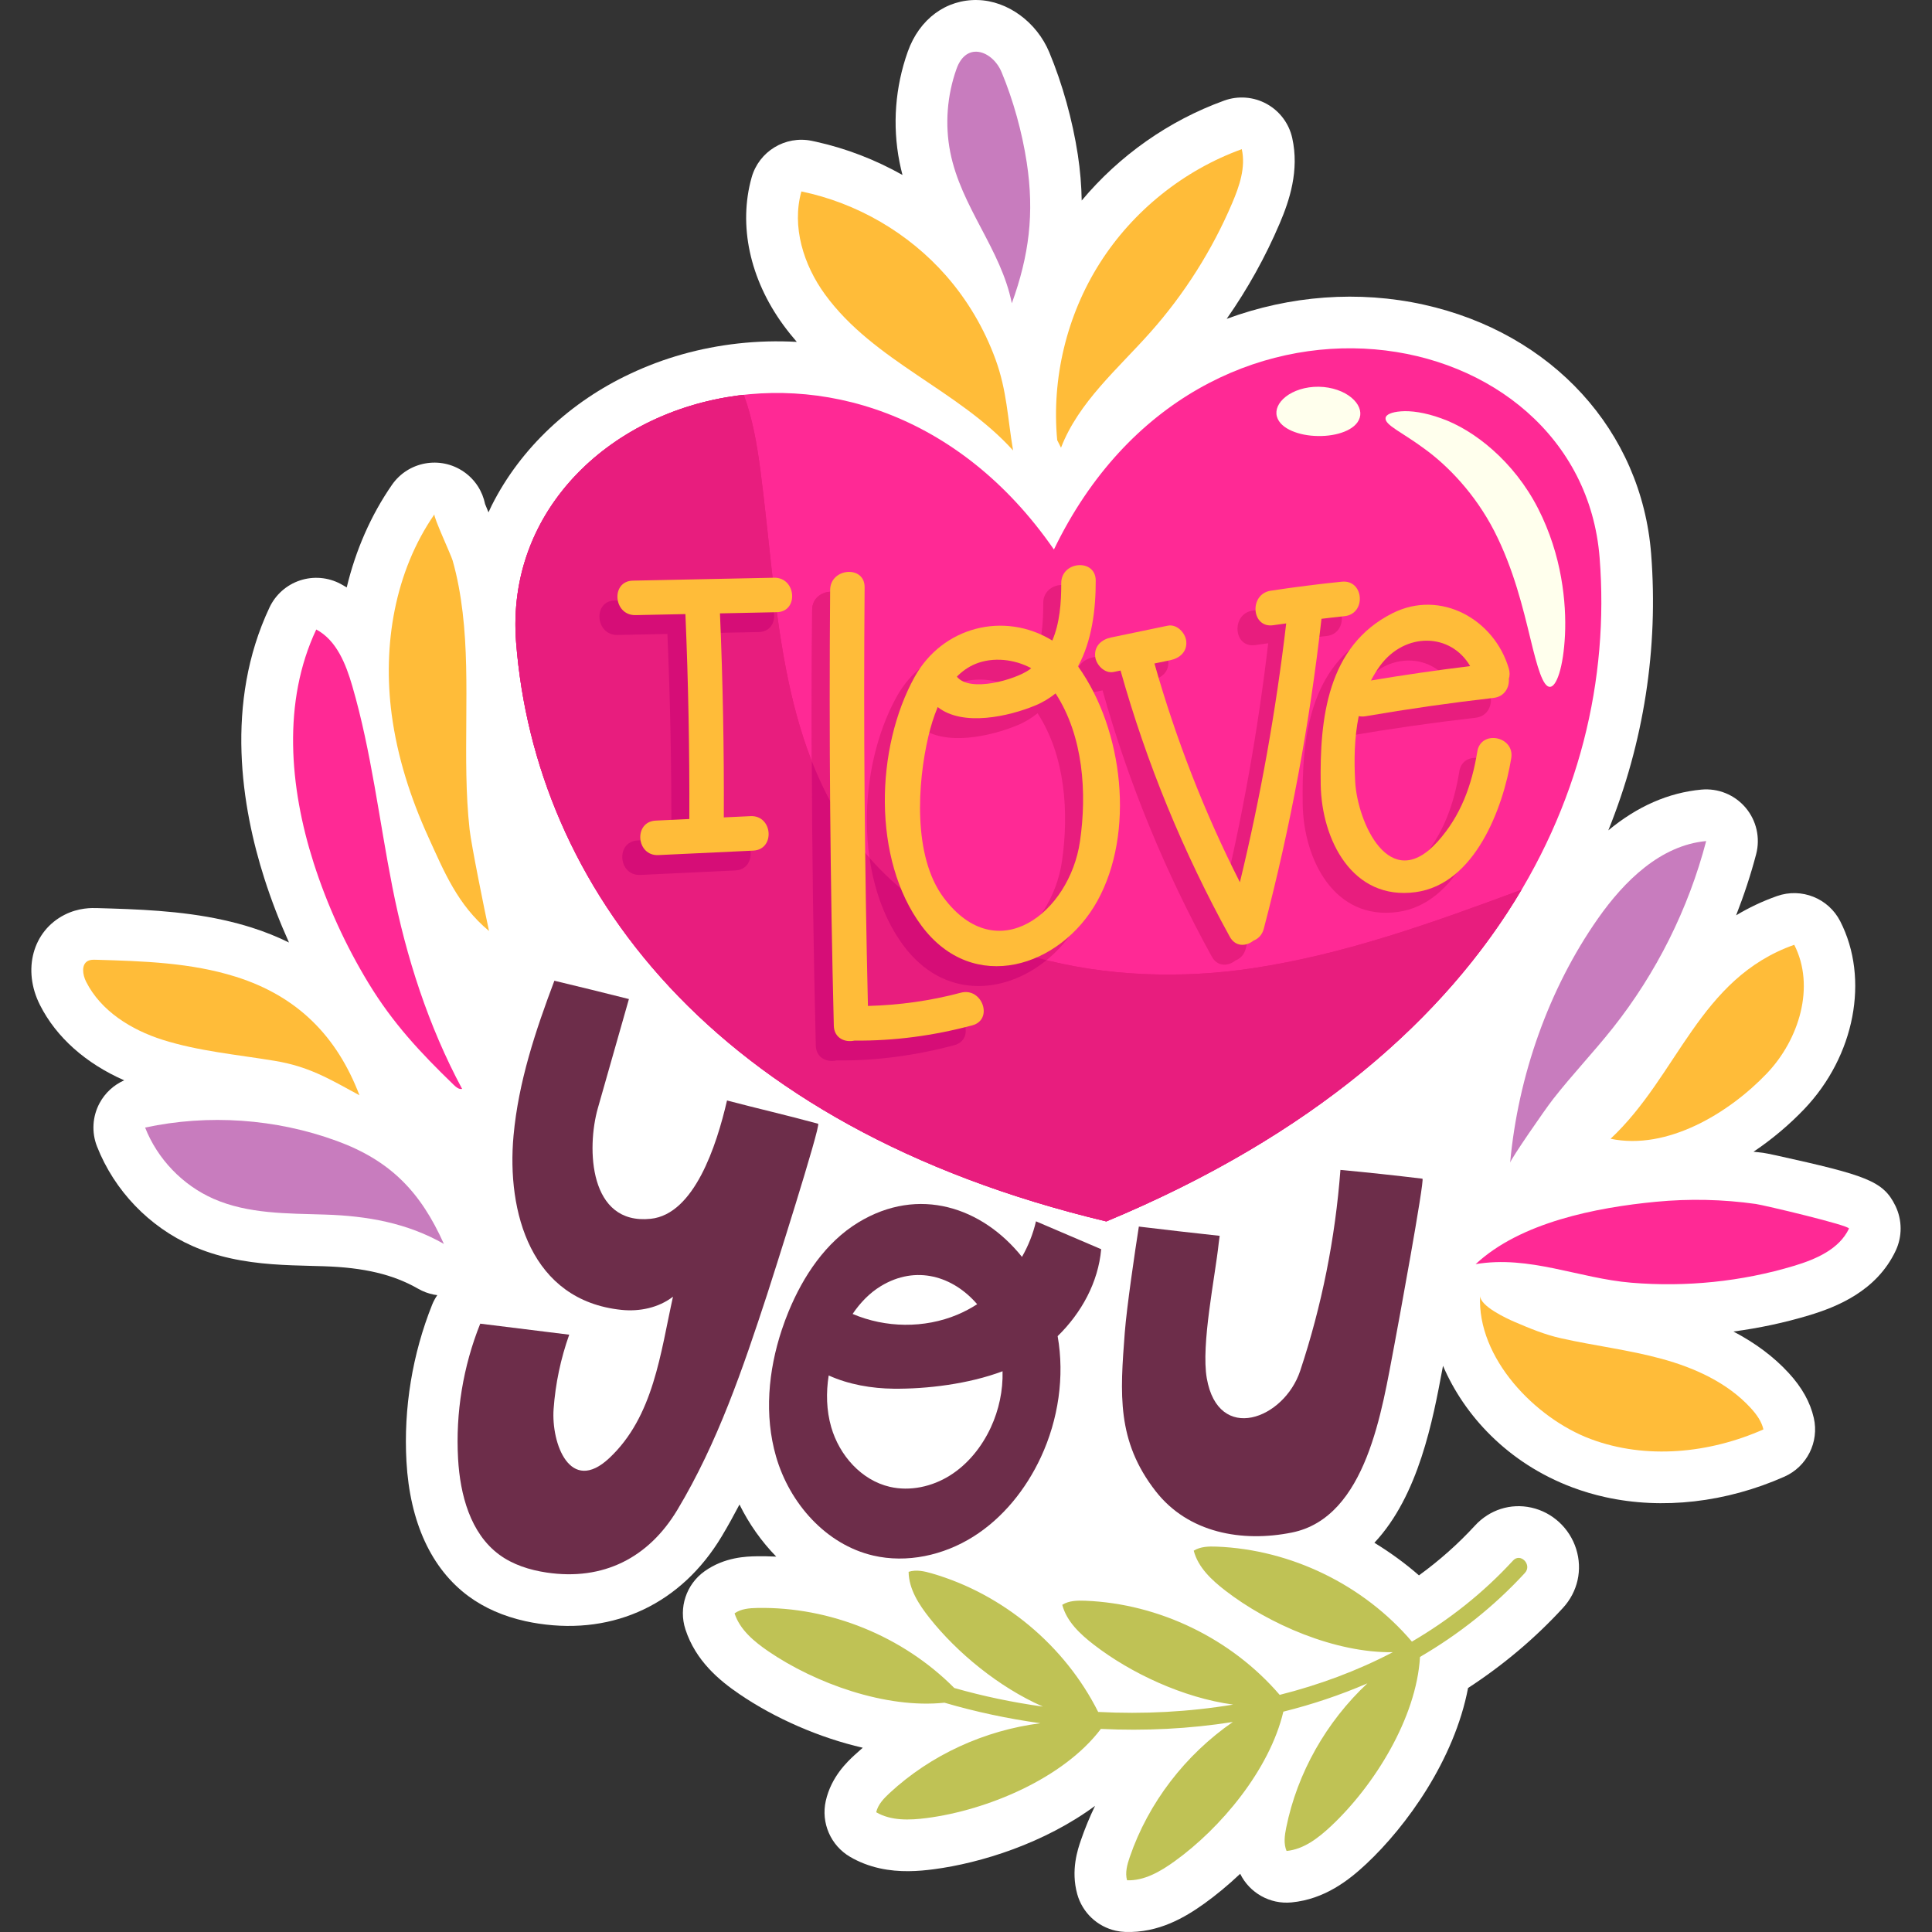 <?xml version="1.0" encoding="UTF-8"?>
<!-- Generator: Adobe Illustrator 25.2.1, SVG Export Plug-In . SVG Version: 6.00 Build 0)  -->
<svg xmlns="http://www.w3.org/2000/svg" xmlns:xlink="http://www.w3.org/1999/xlink" version="1.1" id="Capa_1" x="0px" y="0px" viewBox="0 0 512 512" style="enable-background:new 0 0 512 512;" xml:space="preserve" width="512" height="512">
<rect x="0" y="0" width="512" height="512" fill="#333333" stroke="none"/>
<g>
	<path style="fill:#FFFFFF;" d="M26.391,292.335c-1.903,3.543-2.152,7.742-0.683,11.486c4.596,11.704,13.828,21.325,25.33,26.395   c3.142,1.384,6.434,2.448,10.064,3.251l0.002,0c7.427,1.643,14.621,1.831,21.579,2.014l3.084,0.086   c10.748,0.336,18.465,2.186,25.051,5.966c1.313,0.752,2.701,1.259,4.136,1.552c0.31,0.063,0.619,0.1,0.928,0.141   c-0.51,0.769-0.974,1.576-1.328,2.458c-5.266,13.127-7.631,27.529-6.838,41.654c0.906,16.067,6.59,28.403,16.441,35.672   c4.206,3.104,9.274,5.328,15.064,6.61c1.184,0.262,2.38,0.481,3.574,0.66c20.165,3.027,37.825-5.391,48.449-23.095   c1.678-2.794,3.231-5.624,4.729-8.473c2.541,5.16,5.851,9.827,9.741,13.805c-1.766-0.08-3.53-0.12-5.288-0.087   c-2.504,0.049-8.37,0.161-13.717,3.978c-4.862,3.47-6.914,9.691-5.071,15.373c2.731,8.419,9.057,13.584,14.261,17.142   c9.456,6.465,21.355,11.638,32.741,14.244c-0.748,0.645-1.485,1.304-2.209,1.975c-1.838,1.703-6.139,5.692-7.588,12.105   c-1.314,5.826,1.297,11.832,6.453,14.844c2.376,1.387,5.005,2.404,7.819,3.027c5.335,1.181,10.407,0.762,14.232,0.267   c12.64-1.639,29.481-6.945,42.851-16.813c-1.433,2.967-2.69,6.016-3.757,9.128c-0.812,2.37-2.718,7.919-0.961,14.256   c1.372,4.942,5.357,8.632,10.235,9.712c0.803,0.178,1.631,0.285,2.474,0.315c8.849,0.316,15.864-3.859,20.985-7.531   c3.015-2.161,6.246-4.815,9.486-7.877c2.499,5.081,7.903,8.127,13.587,7.585c8.812-0.839,15.225-5.892,19.827-10.201   c10.701-10.018,23.344-27.59,26.977-46.621c9.329-6.078,17.768-13.196,25.145-21.223c3.927-4.271,5.237-10.11,3.506-15.619   c-1.74-5.528-6.294-9.731-11.889-10.969c-5.487-1.214-11.067,0.566-14.928,4.766c-4.445,4.836-9.415,9.252-14.846,13.197   c-3.669-3.216-7.638-6.088-11.81-8.642c11.753-12.532,15.505-32.562,18.038-46.133l0.145-0.767   c5.562,13.019,17.067,25.768,34.3,32.23c2.802,1.052,5.731,1.918,8.702,2.575c0.002,0,0.002,0,0.004,0.001   c15.148,3.352,32.002,1.427,47.453-5.418c5.992-2.656,9.264-9.185,7.803-15.575c-0.954-4.178-3.13-8.072-6.646-11.902   c-3.959-4.314-8.882-7.97-14.653-10.992c6.77-0.905,13.461-2.316,20.027-4.294c7.444-2.241,17.923-6.455,22.962-17.103   c1.788-3.767,1.759-8.195-0.075-11.941c-3.226-6.594-7.722-8.06-31.524-13.327c-1.77-0.392-3.035-0.627-3.511-0.695   c-0.848-0.12-1.706-0.182-2.557-0.285c5.086-3.411,9.65-7.323,13.446-11.303c13.414-14.062,17.336-34.531,9.537-49.775   c-3.124-6.108-10.285-8.962-16.754-6.678c-3.992,1.409-7.571,3.142-10.836,5.102c2.074-5.311,3.872-10.721,5.309-16.209   c1.13-4.322,0.082-8.924-2.806-12.329c-2.892-3.41-7.265-5.191-11.708-4.778c-8.744,0.81-16.99,4.439-24.664,10.802   c9.401-23.292,13.303-48.218,11.349-73.266c-2.541-32.588-26.202-58.517-60.278-66.058c-17.194-3.805-35.418-2.437-52.208,3.768   c5.541-7.915,10.258-16.383,14.065-25.325c2.553-5.995,5.237-13.986,3.3-22.632c-0.861-3.839-3.331-7.123-6.78-9.016   c-3.447-1.892-7.548-2.21-11.246-0.871c-14.691,5.315-27.774,14.552-37.758,26.487c-0.069-3.976-0.398-8.002-1.032-12.154   c-1.402-9.163-4.088-18.803-7.564-27.138c-3.335-8-11.016-13.633-18.965-13.843c-8.349-0.213-15.447,5.02-18.524,13.653   c-3.356,9.41-4.118,19.527-2.205,29.258c0.231,1.174,0.498,2.324,0.795,3.45c-7.152-4.026-14.882-7.029-22.91-8.805l-1.114-0.238   c-7.046-1.455-14.015,2.786-15.958,9.713c-3.549,12.644-0.498,26.879,8.374,39.057c1.152,1.581,2.359,3.072,3.598,4.508   c-5.188-0.29-10.388-0.151-15.562,0.424c-10.089,1.12-19.753,3.842-28.633,8.052c-15.563,7.295-28.921,19.465-36.668,34.902   c-0.296,0.59-0.563,1.195-0.842,1.794c-0.348-0.827-0.68-1.625-0.901-2.195c-0.679-3.351-2.602-6.454-5.636-8.552   c-6.217-4.295-14.747-2.747-19.049,3.468c-5.592,8.074-9.605,17.285-11.988,27.186c-0.528-0.33-1.069-0.65-1.635-0.951   c-3.308-1.758-7.194-2.088-10.75-0.907c-3.556,1.18-6.473,3.768-8.072,7.156c-11.985,25.414-7.352,53.108-1.352,71.866   c1.841,5.758,4.033,11.406,6.512,16.931c-3.136-1.544-6.451-2.879-9.959-3.985c-2.373-0.748-4.872-1.414-7.428-1.979   c-11.401-2.523-23.074-2.859-33.377-3.157c-1.477-0.043-4.937-0.142-8.721,1.779c-8.428,4.294-11.225,14.572-6.51,23.898   c4.322,8.568,12.152,15.49,22.325,19.965C30.155,287.52,27.845,289.628,26.391,292.335z"/>
	<g>
		<g>
			<path style="fill:#FF2995;" d="M279.3,145.623c-50.799-73.381-147.521-39.436-142.526,24.62     c4.995,64.056,51.318,128.35,156.411,153.447c100.02-41.64,135.729-111.782,130.734-175.838     C418.924,83.795,318.11,65.254,279.3,145.623z"/>
		</g>
		<g>
			<g>
				<path style="fill:#E81D7E;" d="M331.995,256.587c-37.853,5.699-80.967-2.528-104.484-32.733      c-21.266-27.314-21.489-64.762-25.976-99.087c-0.888-6.795-2.056-13.741-4.424-20.129      c-34.604,3.842-63.107,30.088-60.337,65.603c4.995,64.056,51.318,128.349,156.411,153.447      c54.512-22.695,89.884-53.862,110.013-87.89C379.875,244.456,356.52,252.895,331.995,256.587z"/>
			</g>
		</g>
		<g>
			<g>
				<path style="fill:#6D2D4A;" d="M192.667,291.642c-2.779,12.011-8.686,30.139-20.214,31.351      c-16.404,1.724-17.033-18.724-14.015-29.322c2.744-9.637,5.488-19.275,8.232-28.912c-6.573-1.665-13.161-3.272-19.756-4.854      c-5.019,13.305-9.52,26.813-10.821,41.046c-1.851,20.246,4.588,43.692,28.607,46.18c4.786,0.496,9.838-0.556,13.648-3.495      c-3.322,14.919-5.103,31.739-16.883,42.776c-10.401,9.745-15.409-3.927-14.753-13.024c0.484-6.708,1.88-13.35,4.138-19.685      c-7.86-0.973-15.72-1.945-23.58-2.918c-4.538,11.308-6.559,23.619-5.875,35.785c0.535,9.516,3.231,19.762,10.899,25.422      c3.631,2.68,8.074,4.074,12.536,4.744c15.106,2.266,27.088-3.962,34.674-16.6c10.71-17.841,17.367-37.483,23.794-57.094      c1.046-3.192,14.368-45.002,13.507-45.238C208.803,295.612,200.697,293.752,192.667,291.642z"/>
			</g>
			<path style="fill:#6D2D4A;" d="M291.826,331.052c-5.76-2.463-11.52-4.926-17.281-7.389c-0.76,3.307-2.031,6.481-3.711,9.424     c-10.445-13.062-27.299-18.931-43.416-9.101c-8.592,5.241-14.545,14.151-18.422,23.549c-0.66,1.599-1.262,3.228-1.81,4.876     l-0.002,0.001c0,0.001,0.001,0.001,0.001,0.002c-3.609,10.872-4.66,22.681-1.538,33.535c3.596,12.5,13.297,23.392,25.762,26.29     c8.918,2.074,18.61-0.039,26.492-4.991c7.882-4.952,14-12.584,17.957-21.108c4.621-9.953,6.313-21.363,4.429-32.048     C286.618,347.911,291.049,339.817,291.826,331.052z M233.392,340.86c9.412-5.741,19.242-2.595,25.567,4.771     c-1.662,1.068-3.41,2.003-5.236,2.769c-8.776,3.681-19.034,3.531-27.773-0.192C227.946,345.27,230.395,342.688,233.392,340.86z      M262.571,378.3c-2.384,5.135-6.069,9.732-10.817,12.714c-4.748,2.983-10.586,4.256-15.958,3.007     c-7.508-1.746-13.352-8.307-15.518-15.836c-1.27-4.414-1.388-9.089-0.666-13.677c5.322,2.425,11.451,3.451,17.203,3.512     c8.772,0.094,19.868-1.232,28.87-4.624C265.825,368.484,264.727,373.656,262.571,378.3z"/>
			<g>
				<path style="fill:#6D2D4A;" d="M376.96,312.365c-7.236-0.867-14.479-1.655-21.734-2.326      c-1.366,18.096-4.939,36.026-10.664,53.247c-4.271,12.848-21.696,19.398-24.75,1.968c-1.563-8.92,2.222-26.922,3.159-35.802      c0.074-0.7,0.164-1.341,0.257-1.945c-7.146-0.768-14.285-1.595-21.421-2.452c-1.01,6.409-3.22,21.401-3.73,28.098      c-1.235,16.218-2.211,28.698,8.198,42.045c8.64,11.079,22.909,13.595,36.098,10.939c19.881-4.004,23.89-32.792,27.088-49.406      C370.211,352.834,377.642,312.446,376.96,312.365z"/>
			</g>
		</g>
		<g>
			<path style="fill:#BFC255;" d="M404.117,416.843c1.977-2.151-1.159-5.441-3.143-3.284c-7.896,8.59-16.948,15.725-26.801,21.486     c-12.791-15.024-32.007-24.4-51.727-25.174c-2.094-0.082-4.32-0.038-6.094,1.078c1.156,4.427,4.739,7.766,8.36,10.564     c11.538,8.917,29.095,16.552,44.392,16.339c-9.437,4.942-19.529,8.673-29.971,11.306c-12.791-14.89-31.908-24.178-51.528-24.948     c-2.094-0.082-4.32-0.038-6.094,1.078c1.156,4.427,4.739,7.766,8.359,10.564c9.695,7.493,23.643,14.088,36.927,15.882     c-11.752,1.947-23.8,2.575-35.769,1.946c-8.821-17.577-25.169-31.23-44.061-36.709c-2.013-0.584-4.184-1.076-6.174-0.42     c0.057,4.575,2.731,8.678,5.572,12.265c7.2,9.09,18.291,18.303,30.022,23.452c-7.98-1.103-15.846-2.754-23.491-4.931     c-13.604-13.691-32.902-21.579-52.208-21.211c-2.095,0.04-4.315,0.214-6.021,1.431c1.412,4.353,5.184,7.477,8.961,10.059     c12.405,8.481,31.117,15.248,46.662,13.619c8.266,2.419,16.791,4.239,25.44,5.441c-14.801,1.881-29.037,8.357-39.988,18.51     c-1.537,1.425-3.077,3.033-3.539,5.077c3.951,2.307,8.846,2.127,13.383,1.539c16.025-2.077,36.183-10.481,46.129-23.583     l-0.02-0.043c11.718,0.57,23.498-0.007,35.014-1.832c-12.551,8.68-22.359,21.356-27.314,35.804     c-0.68,1.982-1.276,4.127-0.716,6.147c4.573,0.163,8.799-2.311,12.519-4.976c12.357-8.856,25.282-24.376,28.903-39.713     c7.641-1.906,15.094-4.396,22.262-7.496c-10.836,10.153-18.555,23.659-21.503,38.226c-0.416,2.054-0.727,4.258,0.091,6.188     c4.555-0.434,8.423-3.437,11.763-6.564c11.506-10.771,22.661-28.719,23.599-44.855     C386.529,433.152,395.919,425.761,404.117,416.843z"/>
		</g>
		<g>
			<g>
				<path style="fill:#FFBC39;" d="M280.169,116.637c-1.519-16.305,2.518-33.078,11.291-46.905      c8.773-13.828,22.227-24.626,37.626-30.198c1.076,4.796-0.61,9.751-2.535,14.273c-5.314,12.483-12.666,24.095-21.675,34.238      c-8.624,9.709-19.019,18.486-23.697,30.6"/>
			</g>
			<g>
				<path style="fill:#C87CBE;" d="M258.757,13.699c-2.08-0.053-4.093,1.251-5.274,4.561c-2.497,7-3.101,14.721-1.667,22.015      c2.881,14.653,13.454,25.696,16.328,40.104c4.574-12.643,6.013-23.828,3.952-37.322c-1.228-8.038-3.568-16.506-6.666-23.938      C264.135,16.012,261.392,13.767,258.757,13.699z"/>
			</g>
			<g>
				<path style="fill:#FFBC39;" d="M250.695,73.029c-9.924-11.297-23.593-19.248-38.318-22.291      c-2.611,9.301,0.572,19.483,6.26,27.291c12.957,17.785,35.362,25.301,49.839,41.346c-1.461-8.592-1.615-15.823-4.664-24.167      C260.846,87.095,256.397,79.52,250.695,73.029z"/>
			</g>
			<g>
				<path style="fill:#C87CBE;" d="M427.392,272.456c-5.08,6.405-10.733,12.332-15.769,18.772      c-2.389,3.055-11.229,15.927-11.417,16.874c2.095-22.947,10.216-46.058,23.26-64.667c6.974-9.949,16.59-19.426,28.688-20.546      C447.441,240.885,438.951,257.881,427.392,272.456z"/>
			</g>
			<g>
				<path style="fill:#FF2995;" d="M475.456,335.457c-13.917,4.192-28.627,5.674-43.106,4.48      c-13.923-1.148-27.04-7.342-41.294-4.921c11.862-11.09,31.975-15.018,47.781-16.533c8.814-0.845,17.73-0.657,26.498,0.586      c2.091,0.296,25.043,5.718,24.658,6.531C487.409,331.055,481.236,333.716,475.456,335.457z"/>
			</g>
			<g>
				<path style="fill:#FFBC39;" d="M468.236,284.465c-10.017,10.503-26.382,20.457-41.419,17.319      c17.96-16.802,23.412-42.484,48.675-51.403C481.133,261.414,476.789,275.497,468.236,284.465z"/>
			</g>
			<g>
				<path style="fill:#FFBC39;" d="M115.132,136.295c-0.367,0.53,4.409,10.804,4.814,12.226c1.28,4.49,2.101,9.099,2.653,13.732      c1.135,9.521,1.031,19.136,0.974,28.706c-0.056,9.618-0.185,19.274,0.874,28.85c0.456,4.122,3.943,21.384,5.147,26.914      c-8.331-6.916-11.904-15.734-16.082-24.898c-4.706-10.321-8.22-21.236-9.713-32.504      C101.371,170.989,104.602,151.496,115.132,136.295z"/>
			</g>
			<g>
				<path style="fill:#FF2995;" d="M103.981,235.071c3.663,18.603,9.552,36.868,18.488,53.502c-0.828,0.181-1.59-0.455-2.2-1.044      c-8.902-8.605-16.167-16.386-22.602-26.972c-6.082-10.005-10.979-20.731-14.547-31.883c-6.433-20.112-8.314-42.752,0.693-61.851      c5.377,2.862,7.846,9.137,9.548,14.986C98.423,199.2,100.476,217.301,103.981,235.071z"/>
			</g>
			<g>
				<path style="fill:#C87CBE;" d="M89.205,302.343c-16.139-5.891-33.948-7.129-50.747-3.528c3.267,8.324,9.923,15.26,18.106,18.867      c9.191,4.051,19.593,3.881,29.633,4.195c11.037,0.345,21.746,2.215,31.438,7.776      C111.504,315.933,103.514,307.566,89.205,302.343z"/>
			</g>
			<g>
				<path style="fill:#FFBC39;" d="M62.509,258.855c-11.914-3.757-24.59-4.148-37.078-4.508c-0.718-0.021-1.472-0.034-2.112,0.292      c-1.837,0.936-1.427,3.684-0.499,5.525c3.923,7.775,11.951,12.752,20.251,15.386c9.535,3.026,19.852,3.951,29.694,5.578      c9.056,1.497,14.335,4.691,22.494,9.128C89.299,274.631,78.87,264.014,62.509,258.855z"/>
			</g>
			<g>
				<path style="fill:#FFBC39;" d="M413.653,354.647c-4.383-0.988-8.215-2.596-12.308-4.349c-1.936-0.829-9.242-4.179-9.094-6.981      c-0.878,16.578,14.62,32.539,29.273,38.034c14.684,5.507,31.465,3.813,45.802-2.541c-0.496-2.177-1.875-4.046-3.385-5.691      c-6.15-6.699-14.795-10.612-23.566-13.013C431.604,357.705,422.524,356.647,413.653,354.647z"/>
			</g>
		</g>
		<g>
			<g>
				<g>
					<g>
						<path style="fill:#E81D7E;" d="M331.995,256.587c-37.853,5.699-80.967-2.528-104.484-32.733        c-21.266-27.314-21.489-64.762-25.976-99.087c-0.888-6.795-2.056-13.741-4.424-20.129        c-34.604,3.842-63.107,30.088-60.337,65.603c4.995,64.056,51.318,128.349,156.411,153.447        c54.512-22.695,89.884-53.862,110.013-87.89C379.875,244.456,356.52,252.895,331.995,256.587z"/>
					</g>
				</g>
				<g>
					<path style="fill:#D60D77;" d="M194.131,221.546c-2.361,0.111-4.722,0.222-7.084,0.333c0.084-18.032-0.258-36.053-1.016-54.069       c5.014-0.104,10.028-0.207,15.041-0.311c5.907-0.122,5.188-9.26-0.704-9.138c-12.475,0.258-24.95,0.515-37.426,0.773       c-5.906,0.122-5.188,9.26,0.705,9.138c4.409-0.091,8.817-0.182,13.225-0.273c0.77,18.096,1.117,36.197,1.036,54.309       c-2.969,0.14-5.939,0.28-8.908,0.419c-5.9,0.278-5.197,9.416,0.705,9.138c8.377-0.394,16.753-0.788,25.13-1.183       C200.736,230.407,200.032,221.269,194.131,221.546z"/>
				</g>
				<g>
					<path style="fill:#E81D7E;" d="M249.852,268.34c-8.093,2.161-16.288,3.281-24.609,3.509       c-0.877-36.978-1.181-73.964-0.879-110.951c0.048-5.904-9.09-5.169-9.138,0.705c-0.314,38.497,0.01,76.991,0.973,115.478       c0.082,3.289,2.951,4.519,5.453,3.95c10.604,0.098,20.984-1.306,31.229-4.041C258.59,275.466,255.535,266.823,249.852,268.34z"/>
				</g>
				<g>
					<path style="fill:#E81D7E;" d="M249.852,268.34c-8.093,2.161-16.288,3.281-24.609,3.509       c-0.877-36.978-1.181-73.964-0.879-110.951c0.048-5.904-9.09-5.169-9.138,0.705c-0.314,38.497,0.01,76.991,0.973,115.478       c0.082,3.289,2.951,4.519,5.453,3.95c10.604,0.098,20.984-1.306,31.229-4.041C258.59,275.466,255.535,266.823,249.852,268.34z"/>
				</g>
				<path style="fill:#D60D77;" d="M249.852,268.34c-8.093,2.161-16.288,3.281-24.609,3.509      c-0.414-17.433-0.688-34.868-0.844-52.304c-3.791-5.604-6.822-11.571-9.264-17.812c0.085,25.118,0.436,50.235,1.064,75.348      c0.082,3.289,2.951,4.519,5.453,3.95c10.603,0.098,20.984-1.306,31.229-4.041C258.59,275.466,255.535,266.823,249.852,268.34z"/>
				<g>
					<path style="fill:#E81D7E;" d="M280.918,181.849c3.671-6.699,4.719-15.112,4.69-22.743c-0.023-5.906-9.161-5.178-9.138,0.704       c0.02,5.145-0.388,10.558-2.369,15.202c-12.74-7.829-29.123-3.671-36.495,9.658c-10.366,18.743-11.273,48.336,1.862,65.96       c13.698,18.379,36.822,10.98,46.561-6.584C296.011,226.041,293.02,198.766,280.918,181.849z M253.697,181.221       c4.661-1.925,10.378-1.286,14.817,1.121c-0.153,0.118-0.293,0.244-0.452,0.359c-3.677,2.647-15.808,6.208-19.253,1.874       C250.208,183.161,251.819,181.996,253.697,181.221z M245.269,243.098c-8.156-10.943-6.921-30.308-4.01-42.707       c0.588-2.505,1.396-5.186,2.471-7.758c6.67,5.289,18.92,2.461,25.868-0.419c2.036-0.844,3.799-1.936,5.371-3.19       c7.334,11.272,8.359,26.281,6.461,39.241C278.678,247.062,259.521,262.221,245.269,243.098z"/>
				</g>
				<path style="fill:#D60D77;" d="M265.609,250.84c-6.473,2.523-13.905,0.892-20.34-7.742c-1.036-1.39-1.917-2.918-2.666-4.548      c-4.409-3.274-8.484-7.004-12.168-11.189c1.252,8.622,4.182,16.762,9.031,23.269c10.508,14.099,26.557,13.018,37.861,3.826      C273.335,253.459,269.421,252.253,265.609,250.84z"/>
				<g>
					<path style="fill:#E81D7E;" d="M395.726,206.182c0.943-5.821-8.049-7.588-8.994-1.749c-1.446,8.929-4.383,17.022-10.484,23.826       c-12.746,14.216-21.268-5.096-21.878-15.805c-0.324-5.694-0.234-11.712,0.938-17.421c0.528,0.122,1.116,0.154,1.781,0.04       c11.274-1.939,22.59-3.559,33.955-4.863c2.916-0.335,4.211-2.776,4.048-5.056c0.245-0.794,0.284-1.691-0.001-2.675       c-3.782-13.026-18.033-21.147-30.844-14.706c-17.285,8.691-19.298,27.965-19.015,45.385       c0.236,14.602,8.342,30.822,25.18,28.524C386.106,239.542,393.583,219.411,395.726,206.182z M384.835,181.782       c-8.786,1.089-17.546,2.342-26.278,3.811c0.703-1.358,1.497-2.675,2.42-3.927C367.596,172.693,379.69,172.951,384.835,181.782z       "/>
				</g>
				<g>
					<path style="fill:#E81D7E;" d="M351.53,168.553c5.862-0.596,5.189-9.738-0.705-9.138c-6.301,0.641-12.58,1.437-18.842,2.39       c-5.797,0.882-5.152,10.029,0.705,9.138c1.131-0.172,2.266-0.312,3.398-0.474c-2.718,23.116-6.795,45.988-12.27,68.595       c-9.43-18.558-16.943-37.919-22.648-57.974c1.408-0.293,2.816-0.586,4.224-0.879c2.443-0.508,4.426-2.189,4.217-4.921       c-0.172-2.249-2.471-4.726-4.921-4.217c-5.007,1.042-10.014,2.083-15.021,3.125c-2.443,0.508-4.426,2.189-4.217,4.921       c0.172,2.249,2.471,4.727,4.922,4.217c0.605-0.126,1.209-0.252,1.814-0.377c6.913,24.618,16.611,48.142,28.953,70.549       c1.516,2.753,4.355,2.57,6.267,1.037c1.246-0.491,2.305-1.497,2.735-3.135c7.085-27.015,12.176-54.412,15.294-82.161       C347.465,169.01,349.494,168.76,351.53,168.553z"/>
				</g>
			</g>
			<g>
				<g>
					<path style="fill:#FFBC39;" d="M198.9,216.287c-2.361,0.111-4.722,0.222-7.084,0.333c0.084-18.032-0.257-36.053-1.016-54.069       c5.014-0.104,10.028-0.207,15.041-0.311c5.907-0.122,5.188-9.26-0.704-9.138c-12.475,0.258-24.95,0.515-37.426,0.773       c-5.906,0.122-5.188,9.26,0.705,9.138c4.409-0.091,8.817-0.182,13.225-0.273c0.77,18.096,1.117,36.197,1.036,54.31       c-2.969,0.14-5.939,0.279-8.908,0.419c-5.9,0.278-5.197,9.416,0.705,9.138c8.377-0.394,16.753-0.788,25.13-1.183       C205.506,225.148,204.802,216.009,198.9,216.287z"/>
				</g>
				<g>
					<path style="fill:#FFBC39;" d="M254.621,263.081c-8.093,2.161-16.288,3.281-24.609,3.509       c-0.877-36.978-1.181-73.963-0.879-110.951c0.048-5.904-9.09-5.169-9.138,0.705c-0.314,38.497,0.011,76.992,0.974,115.478       c0.082,3.289,2.951,4.519,5.453,3.95c10.604,0.098,20.984-1.306,31.229-4.041C263.359,270.206,260.305,261.564,254.621,263.081       z"/>
				</g>
				<g>
					<path style="fill:#FFBC39;" d="M285.687,176.59c3.67-6.699,4.719-15.112,4.69-22.743c-0.023-5.906-9.161-5.178-9.138,0.704       c0.02,5.145-0.388,10.558-2.369,15.202c-12.74-7.829-29.123-3.671-36.495,9.658c-10.366,18.743-11.273,48.336,1.862,65.96       c13.698,18.379,36.822,10.98,46.561-6.584C300.78,220.782,297.789,193.506,285.687,176.59z M258.466,175.962       c4.661-1.925,10.378-1.286,14.817,1.122c-0.153,0.118-0.293,0.244-0.452,0.358c-3.677,2.647-15.808,6.208-19.253,1.874       C254.977,177.902,256.589,176.737,258.466,175.962z M250.039,237.839c-8.156-10.942-6.921-30.308-4.01-42.707       c0.588-2.505,1.396-5.185,2.471-7.758c6.669,5.289,18.92,2.461,25.868-0.419c2.036-0.844,3.799-1.936,5.371-3.19       c7.334,11.272,8.359,26.281,6.461,39.241C283.447,241.803,264.29,256.961,250.039,237.839z"/>
				</g>
				<g>
					<path style="fill:#FFBC39;" d="M400.495,200.923c0.943-5.821-8.049-7.588-8.994-1.749c-1.446,8.929-4.383,17.022-10.483,23.826       c-12.746,14.216-21.268-5.096-21.878-15.805c-0.324-5.694-0.234-11.712,0.938-17.421c0.528,0.122,1.116,0.154,1.781,0.04       c11.274-1.939,22.59-3.559,33.955-4.863c2.916-0.335,4.211-2.776,4.048-5.056c0.245-0.794,0.285-1.691-0.001-2.675       c-3.782-13.026-18.033-21.147-30.844-14.706c-17.285,8.691-19.298,27.965-19.016,45.385       c0.237,14.602,8.342,30.822,25.18,28.524C390.875,234.282,398.352,214.152,400.495,200.923z M389.604,176.523       c-8.785,1.089-17.546,2.342-26.278,3.811c0.703-1.358,1.497-2.675,2.42-3.927C372.365,167.434,384.459,167.691,389.604,176.523       z"/>
				</g>
				<g>
					<path style="fill:#FFBC39;" d="M356.299,163.293c5.862-0.596,5.189-9.738-0.704-9.138c-6.301,0.641-12.581,1.437-18.842,2.39       c-5.797,0.882-5.152,10.029,0.705,9.138c1.131-0.172,2.266-0.312,3.398-0.474c-2.718,23.116-6.795,45.988-12.27,68.595       c-9.43-18.558-16.943-37.919-22.648-57.974c1.408-0.293,2.816-0.586,4.224-0.879c2.443-0.508,4.426-2.189,4.217-4.921       c-0.172-2.249-2.471-4.726-4.921-4.217c-5.007,1.042-10.014,2.083-15.021,3.125c-2.443,0.508-4.426,2.189-4.217,4.921       c0.172,2.249,2.471,4.727,4.921,4.217c0.605-0.126,1.209-0.251,1.814-0.377c6.913,24.618,16.611,48.142,28.953,70.549       c1.516,2.753,4.355,2.57,6.267,1.037c1.246-0.491,2.305-1.497,2.735-3.135c7.085-27.015,12.176-54.412,15.294-82.161       C352.234,163.75,354.264,163.5,356.299,163.293z"/>
				</g>
			</g>
		</g>
		<g>
			<g>
				<g>
					<path style="fill:#FFFFED;" d="M410.737,182.025c1.751,0.001,3.576-5.119,4.002-13.753c0.201-4.31-0.012-9.505-1.037-15.255       c-1.015-5.739-2.926-12.043-6.076-18.224c-6.409-12.551-17.029-20.895-25.696-23.931c-4.327-1.574-8.049-2.056-10.624-1.855       c-2.58,0.187-3.993,0.88-4.118,1.747c-0.266,1.902,4.489,3.827,10.461,8.29c5.998,4.363,13.243,11.759,18.364,21.722       c5.152,10.072,7.632,20.577,9.532,28.359C407.423,176.923,408.887,182.031,410.737,182.025z"/>
				</g>
			</g>
			<g>
				<g>
					<path style="fill:#FFFFED;" d="M360.347,110.685c0.52-1.712-0.247-3.684-2.209-5.311c-1.938-1.625-5.085-2.827-8.655-2.881       c-3.57-0.05-6.75,1.06-8.735,2.627c-2.008,1.569-2.833,3.518-2.363,5.244c0.475,1.751,2.044,2.997,3.996,3.845       c1.971,0.841,4.337,1.31,6.912,1.342c2.575,0.043,4.953-0.357,6.948-1.14C358.216,113.621,359.822,112.421,360.347,110.685z"/>
				</g>
			</g>
		</g>
	</g>
</g>















</svg>
